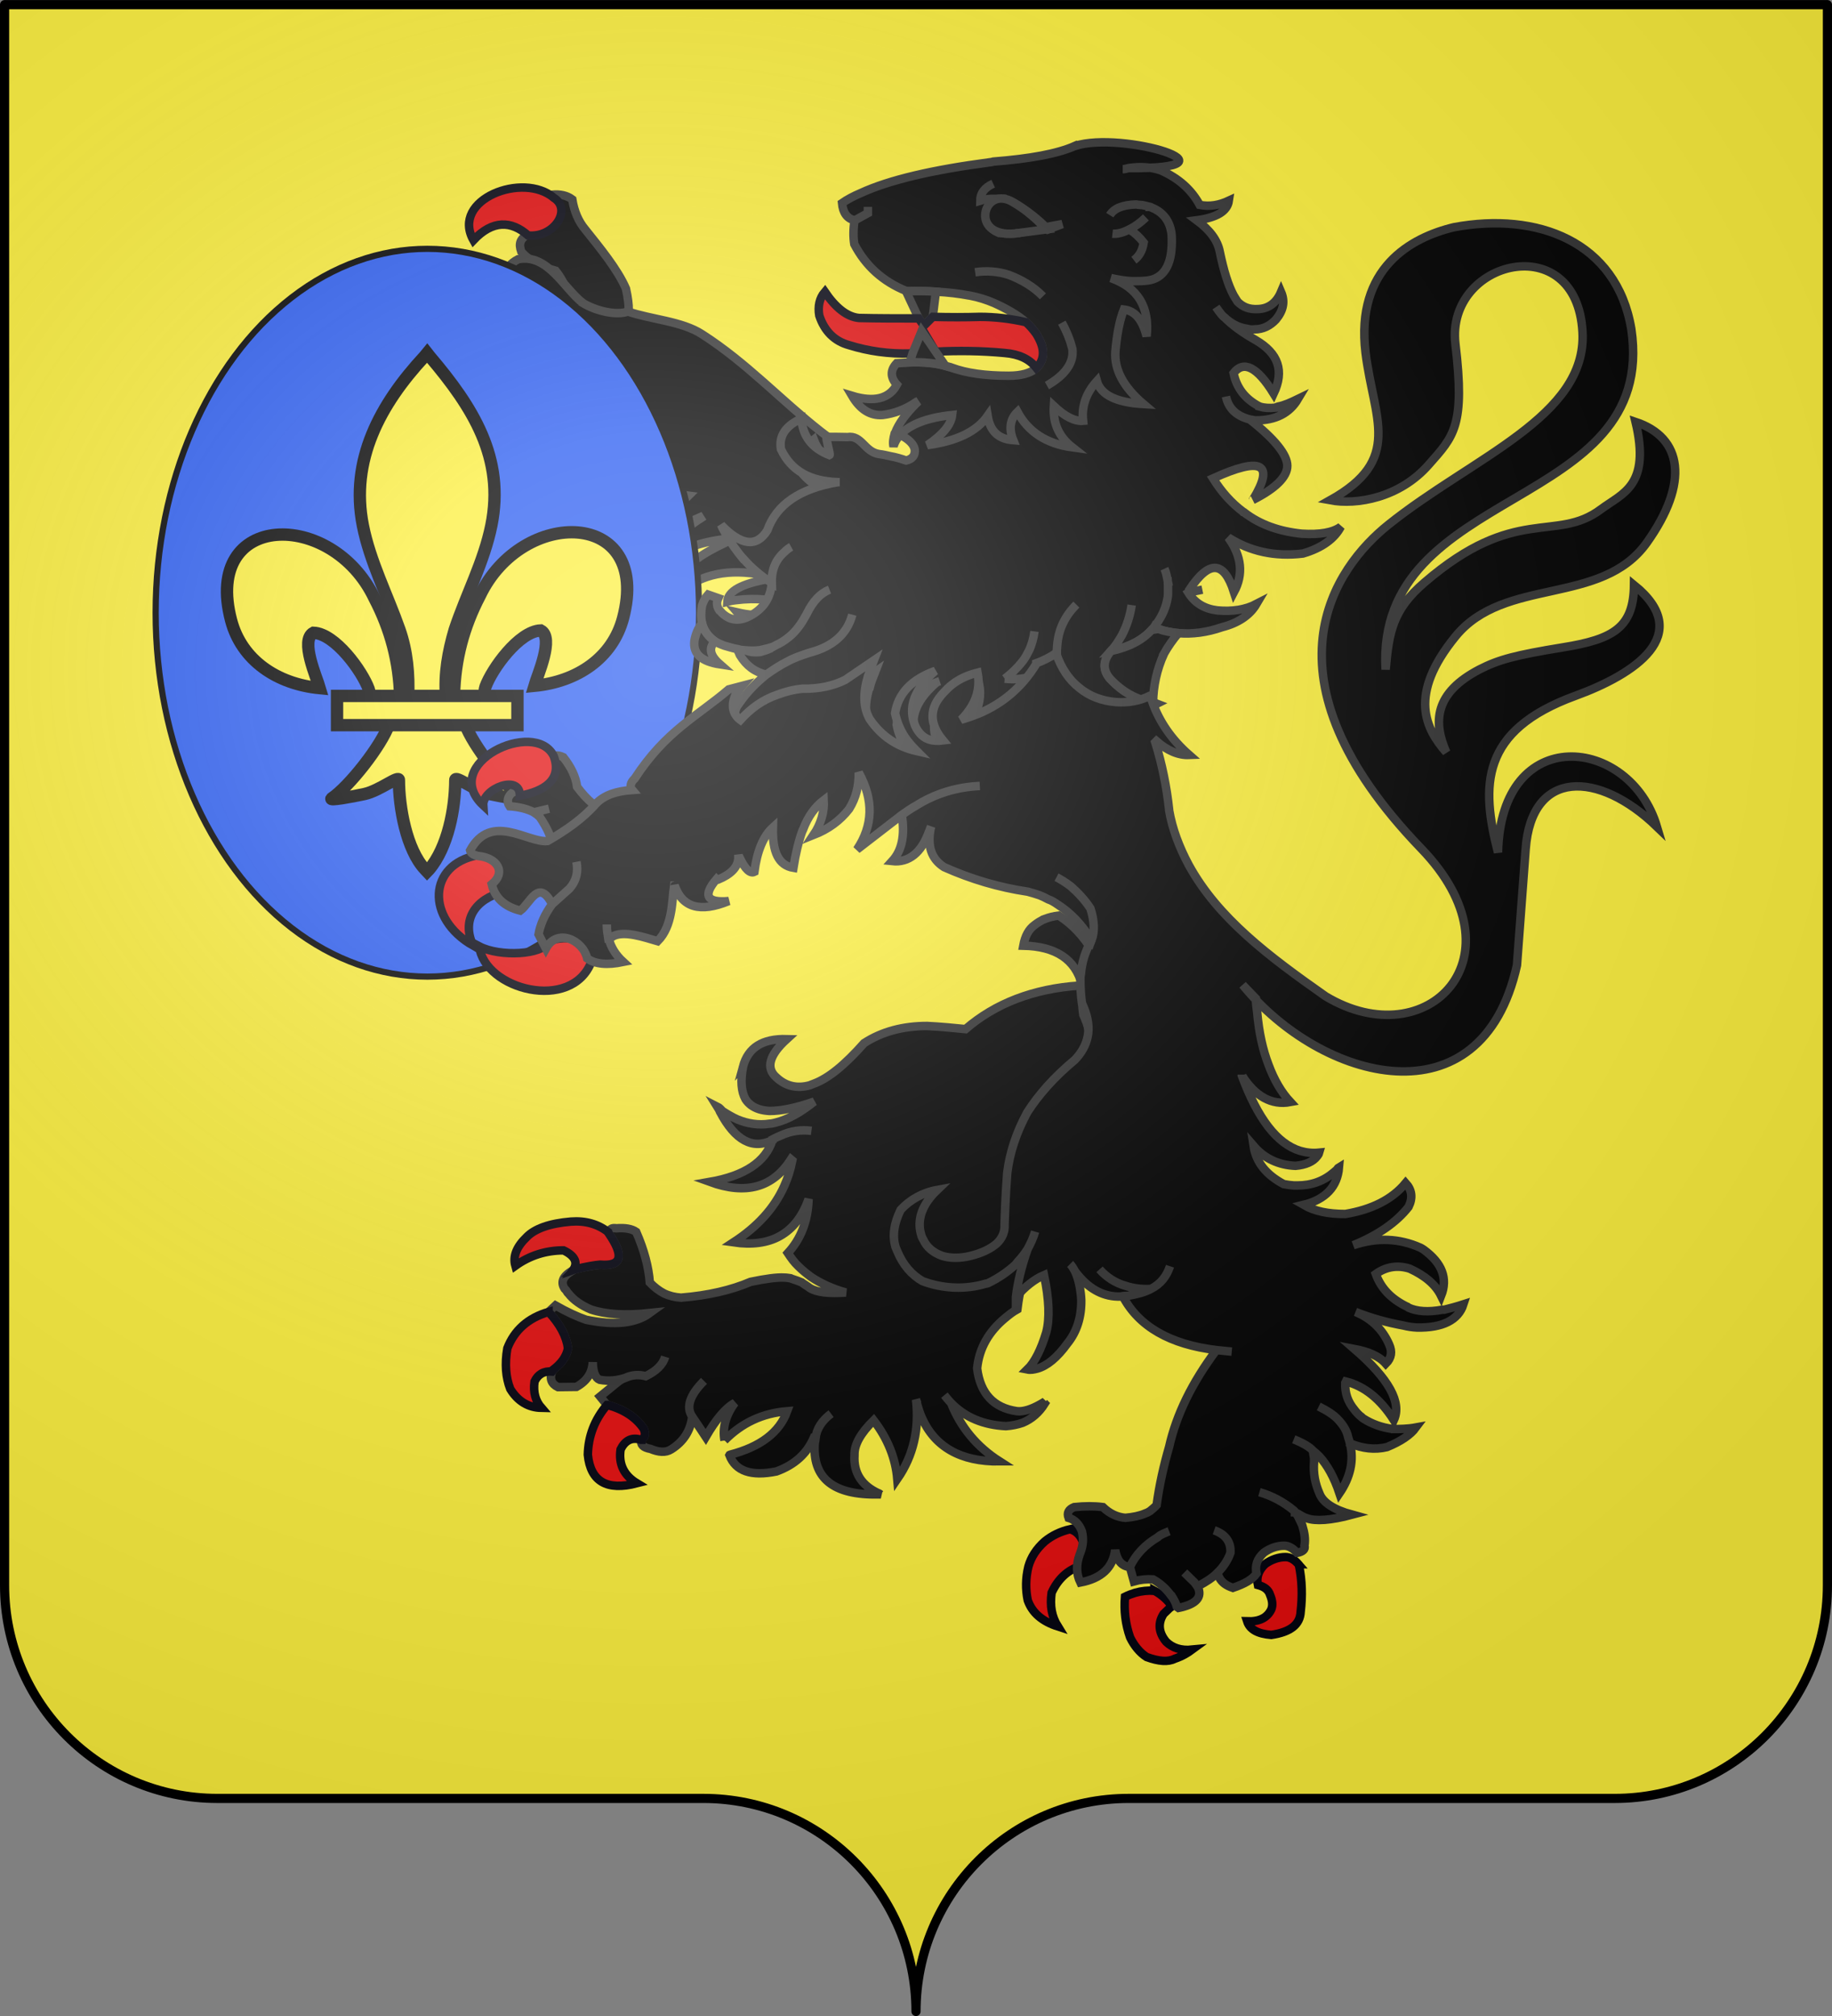 <?xml version="1.0" encoding="UTF-8" standalone="no"?>
<svg
   xmlns:dc="http://purl.org/dc/elements/1.1/"
   xmlns:cc="http://creativecommons.org/ns#"
   xmlns:rdf="http://www.w3.org/1999/02/22-rdf-syntax-ns#"
   xmlns:svg="http://www.w3.org/2000/svg"
   xmlns="http://www.w3.org/2000/svg"
   xmlns:xlink="http://www.w3.org/1999/xlink"
   xmlns:sodipodi="http://sodipodi.sourceforge.net/DTD/sodipodi-0.dtd"
   xmlns:inkscape="http://www.inkscape.org/namespaces/inkscape"
   height="660"
   width="600"
   version="1.0"
   id="svg2"
   sodipodi:version="0.32"
   inkscape:version="0.92.3 (2405546, 2018-03-11)"
   sodipodi:docname="Salon-de-Provence (13).svg"
   inkscape:export-filename="/Users/olivier/Desktop/Blason Rouge/Blason_Vide_3D.png"
   inkscape:export-xdpi="144"
   inkscape:export-ydpi="144">
  <rect width="100%" height="100%" fill="#808080" stroke="none"/>
  <sodipodi:namedview
     inkscape:window-height="1001"
     inkscape:window-width="1920"
     inkscape:pageshadow="2"
     inkscape:pageopacity="0.0"
     guidetolerance="10.0"
     gridtolerance="10.0"
     objecttolerance="10.0"
     borderopacity="1.0"
     bordercolor="#666666"
     pagecolor="#ffffff"
     id="base"
     showgrid="false"
     height="660px"
     inkscape:zoom="0.49788636"
     inkscape:cx="822.91611"
     inkscape:cy="368.72743"
     inkscape:window-x="-9"
     inkscape:window-y="-9"
     inkscape:current-layer="layer4"
     showguides="true"
     inkscape:guide-bbox="true"
     inkscape:window-maximized="1" />
  <desc
     id="desc4">Flag of Canton of Valais (Wallis)</desc>
  <defs
     id="defs6">
    <linearGradient
       id="linearGradient2893">
      <stop
         style="stop-color:white;stop-opacity:0.314;"
         offset="0"
         id="stop2895" />
      <stop
         id="stop2897"
         offset="0.19"
         style="stop-color:white;stop-opacity:0.251;" />
      <stop
         style="stop-color:#6b6b6b;stop-opacity:0.125;"
         offset="0.6"
         id="stop2901" />
      <stop
         style="stop-color:black;stop-opacity:0.125;"
         offset="1"
         id="stop2899" />
    </linearGradient>
    <radialGradient
       r="300"
       fy="200.448"
       fx="285.186"
       cy="200.448"
       cx="285.186"
       gradientTransform="matrix(1.551,0,0,1.35,-152.894,151.099)"
       gradientUnits="userSpaceOnUse"
       id="radialGradient11919"
       xlink:href="#linearGradient2893"
       inkscape:collect="always" />
  </defs>
  <g
     inkscape:groupmode="layer"
     id="layer3"
     inkscape:label="Fond écu"
     style="opacity:1;display:inline">
    <g
       id="layer1-0"
       inkscape:label="Calque 1"
       transform="translate(-75,-202.362)">
      <g
         style="display:inline;fill:#fcef3c;stroke:none"
         id="g4195"
         inkscape:label="Calque 1"
         transform="translate(2.5e-6,2.6171874e-6)">
        <path
           sodipodi:nodetypes="cssccccssc"
           d="m 375,860.862 c 0,-38.504 31.203,-69.754 69.65,-69.754 38.447,0 120.753,0 159.2,0 38.447,0 69.65,-31.25 69.65,-69.754 V 203.862 l -597,2e-5 -1e-5,517.493 c 0,38.504 31.203,69.754 69.65,69.754 38.447,0 120.753,0 159.2,0 38.447,0 69.65,31.25 69.65,69.754 z"
           style="display:inline;fill:#fcef3c;fill-opacity:1;fill-rule:nonzero;stroke:none;stroke-width:3;stroke-linecap:round;stroke-linejoin:round;stroke-miterlimit:4;stroke-dasharray:none;stroke-dashoffset:0;stroke-opacity:1"
           id="path4197"
           inkscape:connector-curvature="0" />
      </g>
    </g>
  </g>
  <g
     inkscape:groupmode="layer"
     id="layer4"
     inkscape:label="Meubles">
    <g
       id="g2245"
       transform="translate(-25.096,-25.485)">
      <path
         inkscape:connector-curvature="0"
         style="fill:#000000;fill-opacity:1;fill-rule:nonzero;stroke:#313131;stroke-width:2.775px;stroke-linecap:butt;stroke-linejoin:miter;stroke-miterlimit:4;stroke-dasharray:none;stroke-opacity:1"
         d="m 198.286,101.842 c -2.911,1.942 -3.407,3.295 -2.451,6.09 2.432,2.748 6.15,4.815 11.227,6.189 3.465,4.341 4.448,8.095 2.59,11.33 l -0.059,0.085 c 7.774,1.92 25.632,17.588 20.518,-5.53 -2.716,-6.333 -8.627,-13.494 -13.439,-19.518 -2.092,-2.513 -3.499,-5.745 -4.149,-9.709 -1.725,-1.318 -4.038,-1.786 -6.52,-1.556 -2.581,6.188 2.927,9.116 -7.716,12.619 z"
         id="path1936" />
      <path
         inkscape:connector-curvature="0"
         style="fill:#e20909;fill-opacity:1;fill-rule:nonzero;stroke:#00000c;stroke-width:2.775px;stroke-linecap:butt;stroke-linejoin:miter;stroke-miterlimit:4;stroke-dasharray:none;stroke-opacity:1"
         d="m 191.712,143.872 c -13.375,2.369 -19.737,24.837 -4.249,26.313 -2.532,-5.328 0.691,-17.349 8.969,-13.887 7.239,-5.48 5.037,-14.282 -4.72,-12.426 z"
         id="path1954" />
      <path
         inkscape:connector-curvature="0"
         style="fill:#000000;fill-opacity:1;fill-rule:nonzero;stroke:#313131;stroke-width:2.775px;stroke-linecap:butt;stroke-linejoin:miter;stroke-miterlimit:4;stroke-dasharray:none;stroke-opacity:1"
         d="m 215.967,124.668 c -6.124,-4.671 -11.431,-16.248 -21.175,-14.319 -2.703,1.459 -3.642,2.818 -3.197,4.444 -0.059,0.085 -0.059,0.085 0.026,0.144 5.228,2.608 10.615,9.344 1.661,10.312 -2.11,0.237 -2.363,1.694 -2.335,3.47 1.234,6.753 7.07,10.66 13.297,6.553 -1.005,1 -1.696,2.092 -2.688,3.164 -0.072,0.013 -0.072,0.013 -0.045,0.157 5.194,2.02 10.511,1.866 16.237,-0.517 -5.726,2.382 -11.043,2.537 -16.237,0.517 -0.026,-0.144 -0.026,-0.144 0.045,-0.157 -1.692,-0.73 -4.051,-1.042 -6.878,-0.673 -3.115,1.237 -5.589,2.728 -7.207,4.435 -0.763,1.105 -1.102,1.686 -0.952,2.104 -0.006,0.372 0.392,0.522 1.065,0.548 3.271,-1.192 5.962,-1.089 8.015,0.392 2.877,3.557 2.338,7.516 -1.839,11.471 -0.559,2.626 0.167,4.572 1.951,5.805 2.581,0.716 4.886,0.74 6.832,0.014 1.63,-3.267 2.34,-6.292 2.344,-9.114 2.034,2.598 2.878,5.19 2.404,7.875 4.318,0.473 7.504,-0.777 9.507,-4.038 0.352,-0.51 0.606,-1.15 0.919,-1.875 -0.313,0.725 -0.567,1.366 -0.919,1.875 -1.441,3.084 -1.993,6.155 -1.612,9.054 0.405,-0.222 0.895,-0.386 1.397,-0.478 4.688,-1.97 8.712,-1.889 11.62,-0.193 l 0.118,0.647 -10.618,2.831 c 1.244,3.559 3.917,5.594 7.902,6.277 3.972,0.611 9.268,-0.06 15.877,-2.084 -6.608,2.024 -11.905,2.695 -15.877,2.084 -4.305,6.503 -4.881,12.695 -1.931,18.689 0.697,-2.28 2.302,-4.058 4.64,-5.079 0.189,-0.183 0.405,-0.222 0.607,-0.334 0.131,-0.098 0.333,-0.209 0.477,-0.236 l 0.216,-0.039 c 4.499,-1.787 11.52,-1.956 21.038,-0.651 -4.633,4.707 -11.164,6.345 -19.623,5.144 5.962,5.815 13.715,6.402 23.3,1.979 l 0.209,0.333 c -5.458,3.447 -9.399,7.879 -12.098,13.42 l 0.085,0.059 c -0.117,0.17 -0.163,0.327 -0.163,0.327 l 0.013,0.072 c 0.046,-0.157 0.333,-0.209 0.333,-0.209 l 0.072,-0.013 c 6.489,-4.303 14.162,-6.596 23.181,-7.204 -9.004,3.946 -14.533,7.406 -16.509,10.811 -1.135,1.915 -1.107,3.691 0.122,5.545 7.004,-5.14 16.121,-6.434 27.279,-3.87 l -0.033,0.229 -0.026,0.673 c -8.849,1.542 -13.302,3.989 -13.488,7.438 0.921,-0.242 1.783,-0.4 2.73,-0.499 6.818,-0.875 12.58,-0.22 17.631,1.827 -4.021,3.184 -9.762,3.862 -17.124,2.163 3.217,3.792 7.53,6.271 12.775,6.945 0.763,-1.921 2.362,-3.327 4.712,-4.276 -0.013,-0.072 -0.013,-0.072 0.144,-0.026 0.189,-0.183 0.548,-0.249 0.751,-0.36 -0.307,0.353 -0.528,0.765 -0.678,1.163 -0.046,0.157 -0.235,0.34 -0.235,0.34 -0.678,1.163 -1.056,2.346 -1.101,3.319 0.385,0.078 0.758,0.084 1.274,0.064 0.157,0.045 0.229,0.033 0.372,0.006 2.926,-0.238 6.159,-0.828 9.698,-1.772 -4.153,1.649 -7.391,3.429 -9.845,5.436 0.47,0.137 0.738,0.385 1.235,0.665 3.424,1.676 6.644,1.013 9.58,-2.418 3.034,-3.301 3.985,-7.038 3.014,-11.537 -4.077,-1.185 -7.716,-2.822 -11.317,-5.059 l -0.144,0.026 c -2.706,-1.807 -5.307,-3.856 -7.83,-6.29 -0.706,-0.613 -1.608,-1.488 -2.268,-2.258 8.286,4.722 13.328,3.875 14.995,-2.442 0.365,-8.975 6.257,-16.138 17.617,-21.406 v 0 c -9.031,2.17 -16.009,0.549 -21.239,-5.325 -1.996,-4.015 -0.686,-7.818 3.57,-11.342 2.003,5.276 5.977,8.336 12.326,8.958 0.333,-0.209 0.823,-0.373 1.241,-0.524 l -1.747,-3.467 c -3.092,-2.701 -6.386,-5.292 -9.569,-7.68 -12.994,-10.172 -24.219,-22.448 -38.845,-31.802 -6.574,-4.292 -16.692,-4.819 -24.298,-7.439 -3.748,1.427 -10.581,-0.22 -14.764,-2.796 z"
         id="path1950"
         inkscape:transform-center-x="43.457874"
         inkscape:transform-center-y="-75.271349" />
      <path
         inkscape:connector-curvature="0"
         style="fill:#e20909;fill-opacity:1;fill-rule:nonzero;stroke:#00000c;stroke-width:2.775px;stroke-linecap:butt;stroke-linejoin:miter;stroke-miterlimit:4;stroke-dasharray:none;stroke-opacity:1"
         d="m 206.487,90.248 c -10.04,-8.633 -33.827,0.538 -26.343,13.869 6.284,-6.641 12.411,-6.425 17.902,-1.563 8.407,0.914 14.565,-8.451 8.442,-12.306 z"
         id="path1948" />
      <path
         inkscape:connector-curvature="0"
         style="fill:#e20909;fill-opacity:1;fill-rule:nonzero;stroke:#00000c;stroke-width:2.775px;stroke-linecap:butt;stroke-linejoin:miter;stroke-miterlimit:4;stroke-dasharray:none;stroke-opacity:1"
         d="m 191.119,114.212 c -14.296,1.795 -16.509,19.348 -7.17,25.362 -0.999,-7.093 2.288,-12.667 11.138,-13.393 6.197,-1.429 2.518,-11.001 -3.968,-11.969 z"
         id="path1952" />
      <g
         transform="translate(0,-5.3)"
         id="g2193">
        <ellipse
           ry="119.131"
           rx="88.989"
           cy="231.38"
           cx="165.057"
           style="opacity:1;fill:#2b5df2;fill-opacity:1;fill-rule:nonzero;stroke:#000000;stroke-width:2.021;stroke-miterlimit:4;stroke-dasharray:none;stroke-opacity:1"
           id="path1921" />
        <g
           id="g3726"
           transform="matrix(0.856,0,0,0.856,-90.824,-41.255)">
          <g
             style="display:inline"
             inkscape:label="Fond écu"
             id="g3728">
            <g
               style="fill:#ffffff;fill-opacity:1;stroke:#000000;stroke-width:1.818;stroke-miterlimit:4;stroke-dasharray:none;stroke-opacity:1"
               transform="matrix(0.385,0,0,0.385,266.651,-301.103)"
               id="g6345" />
          </g>
          <g
             inkscape:label="Meubles"
             id="g3731">
            <g
               transform="matrix(1.574,0,0,1.574,-173.369,-200.424)"
               id="g4135"
               style="display:inline">
              <path
                 inkscape:connector-curvature="0"
                 d="m 306.555,349.609 c 0.197,-8.547 2.311,-16.49 6.248,-24.018 10.307,-21.683 41.787,-21.166 34.848,5.354 -2.557,9.772 -11.244,15.516 -21.564,16.501 0.745,-2.575 4.842,-11.678 1.535,-13.458 -5.289,0.2 -11.856,9.34 -13.435,13.698 -0.228,0.626 -0.164,1.349 -0.419,1.964"
                 style="display:inline;fill:#fcef3c;fill-opacity:1;fill-rule:evenodd;stroke:#000000;stroke-width:3;stroke-linecap:butt;stroke-linejoin:miter;stroke-miterlimit:4;stroke-dasharray:none;stroke-opacity:1"
                 id="path1876"
                 sodipodi:nodetypes="ccscscc" />
              <path
                 inkscape:connector-curvature="0"
                 d="m 293.445,350.174 c -0.197,-8.547 -2.311,-16.49 -6.248,-24.018 -10.307,-21.683 -41.787,-21.166 -34.848,5.354 2.557,9.772 11.244,15.516 21.564,16.501 -0.745,-2.575 -4.842,-11.678 -1.535,-13.458 5.289,0.2 11.856,9.34 13.435,13.698 0.228,0.626 0.164,1.349 0.419,1.964"
                 style="fill:#fcef3c;fill-opacity:1;fill-rule:evenodd;stroke:#000000;stroke-width:3;stroke-linecap:butt;stroke-linejoin:miter;stroke-miterlimit:4;stroke-dasharray:none;stroke-opacity:1"
                 id="path1902"
                 sodipodi:nodetypes="ccscscc" />
              <path
                 inkscape:connector-curvature="0"
                 d="m 299.391,267.371 c -10.858,11.705 -18.149,25.239 -15.006,41.113 1.734,8.757 5.938,16.868 8.902,25.305 1.854,5.293 2.327,10.822 2.108,16.386 h 9.212 c -0.441,-5.604 0.525,-11.036 2.108,-16.386 2.824,-8.489 7.122,-16.541 8.902,-25.305 3.328,-16.385 -4.484,-28.743 -14.959,-41.061 l -0.64,-0.816 z"
                 style="fill:#fcef3c;fill-opacity:1;fill-rule:nonzero;stroke:#000000;stroke-width:3;stroke-linecap:butt;stroke-linejoin:miter;stroke-miterlimit:4;stroke-dasharray:none;stroke-opacity:1"
                 id="path3734"
                 sodipodi:nodetypes="csccccsccc" />
              <path
                 inkscape:connector-curvature="0"
                 d="m 290.799,356.662 c -1.926,5.398 -9.779,15.284 -13.95,18.101 -1.082,0.731 5.171,-0.421 7.971,-1.035 3.672,-0.805 8.445,-4.717 8.333,-3.337 -0.01,6.323 1.767,16.874 6.402,21.723 l 0.439,0.467 0.453,-0.467 c 4.632,-5.404 6.378,-14.904 6.402,-21.723 -0.112,-1.381 4.661,2.532 8.333,3.337 2.8,0.614 9.053,1.765 7.971,1.035 -4.171,-2.818 -12.02,-12.703 -13.946,-18.101 z"
                 style="fill:#fcef3c;fill-opacity:1;fill-rule:evenodd;stroke:#000000;stroke-width:3;stroke-linecap:butt;stroke-linejoin:miter;stroke-miterlimit:4;stroke-dasharray:none;stroke-opacity:1"
                 id="path6395"
                 sodipodi:nodetypes="cssscccssscc" />
              <rect
                 width="43.852"
                 height="7.105"
                 x="278.109"
                 y="349.899"
                 style="fill:#fcef3c;fill-opacity:1;stroke:#000000;stroke-width:3;stroke-miterlimit:4;stroke-dasharray:none;stroke-opacity:1"
                 id="rect4623" />
            </g>
          </g>
          <g
             inkscape:label="Reflet final"
             id="g3739" />
          <g
             inkscape:label="Contour final"
             id="g3741" />
        </g>
      </g>
      <path
         inkscape:connector-curvature="0"
         style="fill:#000000;fill-opacity:1;fill-rule:nonzero;stroke:#313131;stroke-width:2.775px;stroke-linecap:butt;stroke-linejoin:miter;stroke-miterlimit:4;stroke-dasharray:none;stroke-opacity:1"
         d="m 204.764,274.031 c 0.365,2.118 -0.073,4.089 -1.168,6.134 -2.848,2.264 -6.426,3.797 -10.662,4.747 -1.68,1.387 -1.972,3.067 -0.949,4.528 3.213,0.219 5.769,0.876 7.96,1.972 l 4.966,-1.168 -4.966,1.168 c 0.657,0.438 1.387,1.022 1.972,1.607 2.556,3.797 3.943,6.937 4.089,9.639 2.41,-0.073 4.82,-0.584 7.084,-1.68 4.674,-2.775 8.836,-5.55 11.976,-8.763 -4.236,-1.753 -7.814,-4.893 -10.954,-9.128 -0.438,-3.286 -1.972,-6.499 -4.528,-9.712 -1.972,-0.949 -3.578,-0.657 -4.82,0.657 z"
         id="path1932" />
      <path
         inkscape:connector-curvature="0"
         style="fill:#000000;fill-opacity:1;fill-rule:nonzero;stroke:#313131;stroke-width:2.775px;stroke-linecap:butt;stroke-linejoin:miter;stroke-miterlimit:4;stroke-dasharray:none;stroke-opacity:1"
         d="m 268.443,374.661 c -0.876,4.601 -0.584,8.179 0.803,10.662 0.511,0.803 1.095,1.387 1.826,1.972 1.607,1.168 3.505,1.753 6.061,1.899 3.724,0 8.544,-0.949 14.605,-3.067 -4.382,3.505 -8.471,5.842 -12.56,6.864 -0.73,0.146 -1.314,0.365 -1.972,0.365 -3.724,0.584 -7.23,0 -10.589,-1.387 -1.68,-0.73 -3.359,-1.753 -4.966,-2.775 -0.438,-0.511 -0.949,-1.095 -1.68,-1.461 0.365,0.584 0.73,1.168 0.949,1.753 4.966,9.42 10.662,12.414 17.161,9.274 v -0.219 c 0.73,-0.365 1.314,-0.73 1.899,-0.949 0.292,-0.146 0.511,-0.219 0.876,-0.365 3.286,-1.534 6.718,-1.972 10.005,-1.534 -3.286,-0.438 -6.718,0 -10.005,1.534 -0.365,0.146 -0.584,0.219 -0.876,0.365 -0.584,0.219 -1.168,0.584 -1.899,0.949 v 0.219 c -2.264,7.157 -9.201,11.684 -20.52,13.656 11.83,4.309 20.666,1.899 26.582,-7.376 l 0.438,0.365 c -0.584,2.921 -1.461,5.769 -2.629,8.325 -3.286,7.376 -8.909,13.437 -16.65,18.476 5.988,0.876 11.173,0.219 15.189,-2.045 4.236,-2.337 7.449,-6.426 9.42,-12.122 -0.219,7.23 -2.556,13.072 -6.791,17.672 1.022,1.534 2.045,2.994 3.432,4.309 1.314,1.314 2.775,2.483 4.162,3.505 3.286,2.191 7.011,3.87 11.392,5.112 -5.477,0.365 -9.42,0 -11.757,-1.461 -0.584,-0.365 -0.949,-0.73 -1.314,-0.949 h -0.073 c -0.73,-0.511 -1.241,-0.803 -1.387,-0.949 -1.753,-0.73 -2.994,-1.022 -3.578,-1.314 -0.584,-0.073 -1.241,-0.219 -2.045,-0.219 -2.41,-0.146 -6.061,0.365 -11.027,1.387 -6.353,2.702 -13.802,4.455 -22.784,5.185 -2.045,-0.146 -3.87,-0.584 -5.55,-1.387 -1.68,-0.876 -3.213,-2.045 -4.674,-3.578 -0.365,-4.966 -1.826,-10.589 -4.455,-16.577 -1.461,-1.022 -3.651,-1.387 -6.499,-1.168 -1.387,-0.219 -2.118,0.146 -2.483,1.314 v 0.219 0.146 c 5.112,7.449 4.236,10.808 -2.848,10.224 -1.68,0.146 -4.455,0.584 -8.252,1.534 -3.797,1.899 -4.893,4.016 -3.359,6.353 l 0.365,0.365 c 0.219,0.219 0.365,0.584 0.584,0.876 0.146,0.146 0.146,0.146 0.292,0.292 1.68,2.191 4.236,3.943 7.376,5.258 4.82,1.607 11.173,2.045 19.279,1.168 -4.601,3.359 -11.465,4.162 -20.885,2.191 -2.775,-0.949 -6.134,-2.483 -10.005,-4.674 l -2.264,2.118 c 3.797,4.089 5.842,8.033 6.353,11.903 -0.511,2.702 -2.191,5.039 -5.039,7.157 0,0.219 0,0.292 -0.146,0.438 -0.949,2.337 -0.219,4.089 1.899,5.112 l 6.061,-0.073 c 3.505,-1.972 5.185,-4.674 5.331,-8.106 0.073,3.432 0.949,5.258 2.264,5.769 2.994,0.584 5.769,0.219 8.325,-0.584 2.337,-1.095 4.601,-1.168 6.791,-0.584 3.505,-1.753 5.55,-3.724 6.353,-6.353 -0.803,2.629 -2.848,4.601 -6.353,6.353 -2.191,-0.584 -4.455,-0.511 -6.791,0.584 -0.73,0.219 -1.461,0.657 -2.191,1.168 l -5.988,4.893 2.264,2.775 h 0.146 c 5.331,1.461 9.274,4.016 11.83,7.741 0.73,1.607 0.584,2.775 -0.584,3.505 l -0.146,0.146 c -0.365,1.607 0.584,2.556 2.994,2.994 2.629,1.095 4.966,1.314 6.791,0.146 4.089,-2.556 6.353,-6.207 6.864,-10.735 -2.045,-3.067 -0.876,-6.937 3.87,-11.684 -4.747,4.747 -5.915,8.617 -3.87,11.684 0.803,1.241 2.41,3.505 4.455,6.645 3.359,-5.769 6.499,-9.493 9.493,-11.1 -2.994,4.089 -4.089,8.179 -3.359,12.268 v 0.073 -0.073 c 5.696,-5.769 12.414,-8.909 20.52,-9.566 -2.556,7.011 -8.836,11.684 -18.695,14.24 -0.146,0 -0.146,0 -0.219,0.146 2.045,5.258 7.084,7.011 15.409,5.331 6.061,-2.191 10.005,-5.915 12.195,-10.954 l 0.584,0.073 c 0.365,-3.14 2.191,-5.842 5.112,-8.033 -2.921,2.191 -4.747,4.893 -5.112,8.033 -0.073,0.511 -0.219,0.876 -0.219,1.314 -0.949,11.83 6.061,17.38 20.885,17.088 h 0.73 c -0.292,-0.146 -0.365,-0.146 -0.365,-0.146 -0.146,-0.219 -0.292,-0.219 -0.365,-0.219 -5.477,-2.483 -8.252,-6.645 -7.887,-12.414 v -0.219 c -0.073,-3.286 1.972,-7.011 6.28,-11.246 4.601,5.988 7.157,12.414 7.741,19.206 5.331,-7.741 7.23,-16.358 6.134,-25.997 0.146,0.365 0.146,0.584 0.292,0.876 0,0.219 0,0.292 0.073,0.584 0.365,1.387 0.876,2.921 1.461,4.309 4.236,9.712 12.78,14.605 25.559,14.459 -7.449,-4.747 -12.78,-11.173 -15.92,-19.133 -0.73,-0.73 -1.461,-1.68 -2.191,-2.556 0.73,0.876 1.461,1.826 2.191,2.556 4.601,4.747 10.662,7.23 17.964,7.595 1.972,-0.146 3.797,-0.511 5.477,-1.095 2.994,-1.241 5.404,-3.359 7.23,-6.28 l -0.219,-0.219 0.438,-0.584 c -0.438,0.365 -1.095,0.657 -1.534,0.949 -3.067,1.753 -5.696,2.556 -7.741,2.337 -7.741,-1.095 -12.049,-5.842 -13.072,-14.021 0.657,-6.572 3.797,-12.049 9.201,-16.504 1.241,-1.022 2.41,-1.972 3.87,-2.775 v -0.292 l 0.146,-0.073 c 0.584,-4.82 1.753,-10.078 3.797,-15.774 l -0.073,-44.692 c 3.578,-5.696 8.69,-11.392 15.555,-17.161 0.365,-0.365 0.438,-0.584 0.73,-0.803 2.045,-2.337 3.213,-5.039 3.578,-7.814 0.365,-3.067 -0.365,-6.353 -2.045,-9.932 -0.365,-2.629 -0.438,-5.185 -0.438,-7.595 l -0.876,-1.899 c -15.043,1.022 -27.531,5.842 -37.243,14.24 -4.236,-0.438 -8.325,-0.803 -12.56,-1.022 -7.887,0 -14.824,1.826 -20.666,5.623 -6.28,7.084 -11.684,11.538 -16.504,13.291 -0.511,0.146 -0.876,0.365 -1.314,0.511 -4.236,1.168 -7.96,0.219 -10.954,-2.629 -3.432,-2.994 -2.337,-7.23 3.432,-12.487 -7.96,-0.219 -12.634,2.775 -14.313,8.982 z"
         id="path1934" />
      <path
         inkscape:connector-curvature="0"
         style="fill:#000000;fill-opacity:1;fill-rule:nonzero;stroke:#313131;stroke-width:2.775;stroke-linecap:butt;stroke-linejoin:miter;stroke-miterlimit:4;stroke-dasharray:none;stroke-opacity:1"
         d="m 377.106,73.282 c -5.769,2.556 -14.678,4.162 -26.728,5.112 -0.365,0.146 -0.73,0.146 -1.022,0.219 h -0.073 c -18.841,2.483 -32.935,5.769 -42.282,10.078 -2.41,1.022 -4.455,2.118 -6.134,3.286 0.292,3.14 1.607,5.039 4.089,5.623 v 0.073 0 l 4.382,-2.41 v -2.045 2.045 l -4.382,2.41 v 0 c -0.438,2.921 -0.438,5.477 -0.073,7.741 3.724,7.157 9.42,12.268 17.015,15.335 h 0.073 l 0.146,0.073 c 3.359,-0.073 6.645,-0.073 9.493,0.146 4.016,0.219 7.668,0.657 10.735,1.241 h 0.146 c 3.14,0.584 5.769,1.461 8.179,2.483 4.236,1.899 7.741,3.943 10.443,6.28 1.314,1.168 2.41,2.483 3.359,3.797 2.848,4.528 2.994,8.252 0.073,11.173 -0.219,0.146 -0.292,0.219 -0.438,0.365 -1.68,1.314 -4.455,2.191 -8.69,2.191 -7.595,0 -13.875,-0.876 -18.549,-2.629 -0.657,-0.292 -1.387,-0.365 -2.118,-0.584 -3.213,-0.949 -7.23,-1.314 -11.684,-1.168 -1.314,0.073 -2.848,0.219 -4.309,0.292 -2.191,2.337 -2.045,4.674 0.073,7.011 -2.483,4.601 -7.449,5.842 -14.678,3.651 2.629,4.455 5.915,6.572 10.005,6.28 3.578,-0.438 7.449,-1.753 11.1,-4.309 0.219,-0.073 0.511,-0.219 0.73,-0.365 -0.219,0.146 -0.511,0.292 -0.511,0.584 -3.724,3.651 -6.134,7.011 -7.23,10.005 v 0.073 c -0.146,0 -0.146,0 -0.146,0.146 -0.438,1.534 -0.657,2.921 -0.365,4.162 0.365,-1.387 1.095,-2.629 2.191,-3.797 3.14,-3.432 8.836,-5.623 17.015,-6.499 -0.365,3.213 -3.14,6.499 -8.106,9.859 9.712,-1.314 16.212,-4.528 19.717,-9.566 0.803,5.039 3.578,7.595 8.398,7.96 -1.534,-3.797 -1.022,-6.937 1.387,-9.274 3.432,6.426 9.347,10.443 17.964,11.611 -4.382,-3.432 -6.426,-7.887 -6.061,-13.51 3.724,3.505 6.864,5.039 9.566,4.82 -0.511,-4.82 1.022,-9.128 4.528,-12.999 1.241,4.455 6.28,7.011 15.262,7.522 -6.645,-5.623 -9.566,-11.319 -9.201,-17.161 0.511,-5.988 1.461,-10.516 2.775,-13.802 3.651,0.438 6.061,3.286 7.449,8.763 1.022,-9.566 -2.848,-15.92 -11.684,-19.06 2.556,0.584 5.112,1.022 7.522,1.022 1.534,0 2.994,0 4.528,-0.219 5.112,-0.657 7.887,-4.893 7.887,-12.634 0,-1.534 0,-2.921 -0.365,-4.089 v -0.073 c -0.876,-3.505 -3.067,-5.842 -6.426,-7.157 -0.073,-0.146 -0.365,-0.146 -0.438,-0.146 0,-0.073 -0.292,-0.073 -0.292,-0.073 -0.73,-0.219 -1.314,-0.365 -2.118,-0.511 -0.657,-0.073 -1.387,-0.073 -2.045,-0.219 -4.236,0.146 -7.157,1.168 -8.617,3.505 1.461,-2.337 4.382,-3.359 8.617,-3.505 0.657,0.146 1.387,0.146 2.045,0.219 0.803,0.146 1.387,0.292 2.118,0.511 0,0 0.292,0 0.292,0.073 0.073,0 0.365,0 0.438,0.146 3.359,1.314 5.55,3.651 6.426,7.157 v 0.073 c 0.365,1.168 0.365,2.556 0.365,4.089 0,7.741 -2.775,11.976 -7.887,12.634 -1.534,0.219 -2.994,0.219 -4.528,0.219 -2.41,0 -4.966,-0.438 -7.522,-1.022 8.836,3.14 12.707,9.493 11.684,19.06 -1.387,-5.477 -3.797,-8.325 -7.449,-8.763 -1.314,3.286 -2.264,7.814 -2.775,13.802 -0.365,5.842 2.556,11.538 9.201,17.161 -8.982,-0.511 -14.021,-3.067 -15.262,-7.522 -3.505,3.87 -5.039,8.179 -4.528,12.999 -2.702,0.219 -5.842,-1.314 -9.566,-4.82 -0.365,5.623 1.68,10.078 6.061,13.51 -8.617,-1.168 -14.532,-5.185 -17.964,-11.611 -2.41,2.337 -2.921,5.477 -1.387,9.274 -4.82,-0.365 -7.595,-2.921 -8.398,-7.96 -3.505,5.039 -10.005,8.252 -19.717,9.566 4.966,-3.359 7.741,-6.645 8.106,-9.859 -8.179,0.876 -13.875,3.067 -17.015,6.499 2.921,1.461 4.455,3.14 4.747,4.747 0.219,1.972 -0.73,3.14 -2.775,3.651 -1.68,-0.584 -3.432,-1.095 -5.112,-1.387 -1.241,-0.292 -2.556,-0.584 -3.797,-0.73 -4.82,-0.73 -5.623,-6.28 -10.37,-5.55 -0.292,0 -6.645,-0.146 -6.791,0 -0.438,0 1.314,5.769 0.949,5.915 -5.915,-2.337 -8.836,-6.353 -9.201,-11.976 -5.039,2.264 -7.449,5.55 -6.718,10.005 3.286,7.011 9.42,10.516 18.695,10.808 h 0.584 -0.584 c -12.414,2.045 -20.155,7.303 -23.149,15.774 -3.505,5.623 -8.544,5.039 -15.116,-1.753 0.365,0.949 1.022,2.045 1.461,2.848 1.68,2.994 3.651,5.696 5.696,8.179 h 0.073 c 2.775,3.14 5.842,5.696 9.347,7.96 -0.146,-4.382 1.314,-7.741 4.309,-10.297 0.584,-0.584 1.241,-1.095 2.045,-1.534 -0.803,0.438 -1.461,0.949 -2.045,1.534 -2.994,2.556 -4.455,5.915 -4.309,10.297 -0.365,4.528 -2.41,7.96 -6.28,10.297 -3.87,2.41 -7.157,2.191 -9.932,-0.365 -0.365,-0.365 -0.584,-0.73 -0.949,-0.949 -0.803,-1.168 -1.095,-2.483 -0.365,-4.016 l -3.359,-1.168 c -0.876,0.949 -1.461,2.118 -1.972,3.578 -0.365,2.191 -0.365,4.162 0,5.842 0.657,2.556 2.118,4.382 4.236,5.915 0.876,0.511 1.826,0.949 3.067,1.387 1.387,0.365 2.848,0.876 4.162,1.095 0.292,0.073 0.657,0.073 0.876,0.219 0.584,0.146 1.314,0.146 2.045,0.219 1.534,0.146 3.14,0.146 4.674,-0.073 1.095,-0.292 2.337,-0.511 3.505,-0.876 0.292,-0.073 0.511,-0.219 0.73,-0.219 0.657,-0.365 1.095,-0.657 1.826,-0.949 1.461,-0.803 2.994,-1.826 4.382,-3.14 1.899,-1.826 3.432,-4.089 4.893,-6.864 1.972,-4.016 4.382,-6.572 7.376,-7.741 -2.994,1.168 -5.404,3.724 -7.376,7.741 -1.461,2.775 -2.994,5.039 -4.893,6.864 -1.387,1.314 -2.921,2.337 -4.382,3.14 -0.73,0.292 -1.168,0.584 -1.826,0.949 -0.219,0 -0.438,0.146 -0.73,0.219 l -0.219,0.365 c -1.095,0.511 -2.191,0.803 -3.14,1.095 -0.219,0.073 -0.511,0.073 -0.511,0.073 -1.534,0.146 -2.994,0 -4.309,-0.584 -0.73,-0.073 -1.461,-0.073 -2.045,-0.219 -0.219,-0.146 -0.584,-0.146 -0.876,-0.219 0.146,0.073 0.146,0.365 0.292,0.438 0,0.219 0.219,0.584 0.365,0.803 0,0.146 0.073,0.365 0.219,0.511 0,0.073 0,0.219 0.146,0.365 2.045,3.359 4.893,5.477 8.544,6.28 2.264,-1.607 4.601,-3.14 7.23,-4.455 2.191,-1.168 4.601,-1.972 7.084,-2.775 7.522,-1.972 12.195,-6.061 13.875,-12.414 -1.68,6.353 -6.353,10.443 -13.875,12.414 -2.483,0.803 -4.893,1.607 -7.084,2.775 -2.629,1.314 -4.966,2.848 -7.23,4.455 -2.629,2.118 -5.112,4.528 -7.376,7.376 -0.803,1.022 -1.534,2.118 -2.264,3.14 -1.461,3.359 -0.876,6.207 1.68,8.033 3.359,-3.797 7.376,-6.645 12.049,-8.252 2.556,-0.949 5.331,-1.68 8.179,-1.972 h 0.146 c 5.404,0.073 10.151,-0.949 14.021,-2.921 l 9.274,-6.353 c -0.73,1.899 -1.461,3.505 -1.826,5.185 l -0.146,0.073 c -1.68,5.769 -1.387,10.297 0.657,13.948 3.87,5.696 9.055,9.055 15.409,10.516 l -0.073,-0.146 c -1.022,-0.949 -1.972,-1.972 -2.702,-2.921 -0.073,-0.146 -0.365,-0.365 -0.365,-0.438 -2.045,-2.702 -3.359,-5.769 -3.943,-8.909 0.949,-6.572 5.404,-11.1 13.145,-13.875 0.365,-0.146 0.73,-0.292 0.949,-0.365 -0.219,0.073 -0.584,0.219 -0.949,0.365 -0.949,0.803 -1.826,1.607 -2.702,2.556 -4.455,4.747 -5.915,9.566 -4.309,14.386 0.146,0.219 0.146,0.292 0.219,0.657 0.365,0.949 0.876,1.753 1.461,2.556 1.826,2.264 4.382,3.067 7.814,2.629 -4.528,-5.55 -4.528,-10.662 0.292,-15.701 0.803,-0.949 1.68,-1.826 2.629,-2.556 2.41,-1.899 5.185,-3.14 8.471,-3.943 0.73,3.724 0.073,7.449 -1.972,10.954 -0.949,1.534 -2.045,3.067 -3.505,4.455 2.045,-0.584 4.162,-1.314 6.061,-2.118 7.814,-3.359 13.875,-8.617 18.33,-15.774 0.146,-0.219 0.219,-0.365 0.219,-0.584 -0.073,0.146 -0.365,0.146 -0.365,0.219 h -0.073 c -3.505,1.095 -6.864,1.534 -10.297,1.095 h -0.073 0.073 v 0 c 2.191,-1.68 4.016,-3.432 5.477,-5.258 0.219,-0.292 0.365,-0.511 0.584,-0.73 0.73,-1.022 1.314,-2.118 1.826,-3.14 0.949,-1.972 1.534,-4.089 1.826,-6.353 -0.292,2.264 -0.876,4.382 -1.826,6.353 -0.511,1.022 -1.095,2.118 -1.826,3.14 -0.219,0.219 -0.365,0.438 -0.584,0.73 -1.461,1.826 -3.286,3.578 -5.477,5.258 v 0 h -0.073 0.073 c 3.432,0.438 6.791,0 10.297,-1.095 h 0.073 c 0,-0.073 0.292,-0.073 0.365,-0.219 2.191,-0.803 4.382,-1.899 6.572,-3.286 -0.292,-2.118 -0.365,-4.089 -0.146,-6.207 0.365,-5.112 2.41,-9.566 6.28,-13.437 -3.87,3.87 -5.915,8.325 -6.28,13.437 -0.219,2.118 -0.146,4.089 0.146,6.207 1.68,4.893 4.162,8.69 7.595,11.319 3.213,2.702 7.084,4.236 11.903,4.674 4.236,0.292 7.96,-0.438 11.1,-2.045 0.146,-0.146 0.365,-0.292 0.584,-0.365 h 0.146 c 0,-0.146 0.219,-0.219 0.365,-0.365 0.219,-0.146 0.73,-0.365 0.876,-0.438 -0.365,-0.146 -0.876,-0.292 -1.387,-0.365 -5.55,-0.949 -10.078,-3.505 -14.167,-7.96 -2.337,-2.921 -2.118,-5.842 0.438,-8.909 v 0 0 c 1.461,-1.607 2.556,-3.359 3.651,-5.258 1.534,-2.994 2.629,-6.28 3.14,-9.786 -0.511,3.505 -1.607,6.791 -3.14,9.786 -1.095,1.899 -2.191,3.651 -3.651,5.258 5.915,-1.241 10.297,-3.578 13.291,-6.864 0.219,-0.219 0.438,-0.584 0.73,-0.803 l 0.073,-0.146 c 0.146,-0.219 0.365,-0.438 0.511,-0.73 h 0.146 -0.146 c 0.146,-0.073 0.146,-0.073 0.219,-0.219 2.045,-2.775 3.286,-5.696 3.797,-8.982 0.073,-0.438 0.073,-0.803 0.073,-1.314 v -0.584 0 -0.438 c 0,-0.949 0,-1.899 -0.073,-2.775 -0.146,0 -0.146,0 0,0 -0.292,-1.461 -0.511,-2.848 -1.095,-4.089 0.584,1.241 0.803,2.629 1.095,4.089 -0.146,0 -0.146,0 0,0 0.073,0.876 0.073,1.826 0.073,2.775 v 0.438 0 0.584 c 0,0.511 0,0.876 -0.073,1.314 -0.511,3.286 -1.753,6.207 -3.797,8.982 -0.073,0.146 -0.073,0.146 -0.073,0.219 h -0.146 c -0.146,0.292 -0.365,0.511 -0.511,0.73 l -0.073,0.146 c 0.073,0.073 0.219,0.073 0.365,0.073 0.365,0.146 0.73,0.365 1.095,0.365 2.045,0.73 4.309,1.168 6.572,1.387 4.601,0.365 9.347,-0.219 14.386,-1.972 5.185,-1.314 9.055,-3.87 11.246,-7.595 -3.651,1.899 -7.96,2.556 -12.78,2.118 -4.236,-0.511 -7.376,-2.337 -9.566,-5.842 l 0.219,-0.146 h 0.146 -0.146 l -0.219,0.146 4.601,-0.949 -4.016,0.803 -0.219,-0.803 c 6.499,-9.786 11.319,-9.493 14.605,0.803 3.14,-5.842 2.556,-11.757 -1.899,-17.891 7.23,4.601 15.262,6.353 24.464,5.258 6.28,-1.826 10.37,-4.893 12.414,-8.763 -2.629,1.899 -6.864,2.629 -12.78,2.264 -7.23,-0.73 -13.656,-2.921 -18.841,-6.937 -0.219,0 -0.365,-0.073 -0.365,-0.219 -3.87,-2.921 -7.084,-6.499 -9.859,-10.954 15.92,-7.23 20.228,-4.893 13.145,6.864 0,0.146 0,0.146 -0.146,0.219 7.522,-3.797 11.319,-7.595 11.319,-11.173 0,-3.651 -4.089,-8.763 -12.268,-15.189 -4.455,-1.168 -7.011,-3.651 -7.814,-7.522 0.803,3.87 3.359,6.353 7.814,7.522 0.73,0.073 1.314,0.292 2.045,0.292 6.426,0 10.954,-2.337 13.729,-7.011 -2.41,1.168 -4.528,2.118 -6.499,2.483 -0.073,0 -0.073,0 -0.073,0.146 h -0.292 c -0.219,0.073 -0.438,0.073 -0.438,0.219 -2.045,0.219 -3.87,0.073 -5.331,-0.365 0,-0.146 -0.146,-0.146 -0.219,-0.146 -4.382,-2.337 -7.23,-5.842 -8.252,-10.808 3.286,-4.236 7.741,-2.045 13.145,6.718 3.505,-7.449 1.607,-13.145 -5.915,-17.526 -4.309,-2.41 -7.668,-4.893 -10.224,-7.449 l -0.219,-0.146 c -0.292,-0.219 -0.365,-0.438 -0.657,-0.657 -0.657,-0.803 -1.314,-1.68 -1.899,-2.556 0.584,0.876 1.241,1.753 1.899,2.556 0.292,0.219 0.365,0.438 0.657,0.657 l 0.219,0.146 c 2.045,1.972 4.455,3.286 7.23,3.724 0.876,0.219 1.826,0.365 2.629,0.219 2.775,0 5.112,-1.168 7.011,-3.213 2.41,-2.921 3.067,-5.842 1.68,-9.055 -1.534,3.651 -4.162,5.55 -7.668,5.623 -2.775,0.146 -4.82,-0.657 -6.572,-2.41 -0.438,-0.73 -0.949,-1.461 -1.314,-2.118 -1.753,-3.286 -3.213,-7.96 -4.528,-14.313 -0.73,-3.724 -3.286,-7.084 -7.522,-10.224 6.499,-0.876 10.005,-2.921 10.516,-6.426 -3.14,1.461 -6.28,2.045 -9.566,1.387 -2.629,-4.893 -6.864,-8.763 -12.78,-11.319 -3.213,-1.095 -6.718,-1.314 -10.516,-0.73 -0.584,0.146 -1.314,0.365 -1.899,0.365 0.584,0 1.314,-0.219 1.899,-0.365 39.507,0.365 -2.045,-12.341 -17.599,-7.23 z m 17.38,27.531 c -1.899,0.949 -3.724,1.314 -5.039,1.168 1.314,0.146 3.14,-0.219 5.039,-1.168 0.219,-0.073 0.365,-0.219 0.511,-0.219 1.826,-0.949 3.578,-2.191 5.404,-3.943 -1.826,1.753 -3.578,2.994 -5.404,3.943 1.826,1.168 3.213,2.483 4.674,4.309 -0.438,2.702 -1.461,4.455 -3.213,5.769 1.753,-1.314 2.775,-3.067 3.213,-5.769 -1.461,-1.826 -2.848,-3.14 -4.674,-4.309 -0.146,0 -0.292,0.146 -0.511,0.219 z M 351.035,90.589 c 1.826,0 3.432,0.219 5.112,0.803 0.219,0.073 0.584,0.365 0.949,0.438 4.382,2.556 8.106,5.477 11.246,8.763 l 4.674,-1.753 -3.578,0.657 -10.662,2.264 c -0.438,0 -0.803,0 -1.168,0.146 -1.241,0.073 -2.337,0.073 -3.432,0 -0.584,-0.146 -1.314,-0.146 -1.899,-0.146 -2.41,-1.022 -3.724,-2.702 -4.016,-5.039 -0.365,-2.191 0.657,-4.309 2.775,-6.134 h -1.387 c -1.095,0.073 -2.337,0.219 -3.505,0.584 0,-2.337 1.314,-4.236 4.236,-5.55 -2.921,1.314 -4.236,3.213 -4.236,5.55 1.168,-0.365 2.41,-0.511 3.505,-0.584 z m 25.267,49.074 c -0.73,-2.848 -1.826,-5.623 -3.432,-8.544 1.607,2.921 2.702,5.696 3.432,8.544 0.584,4.455 -2.191,8.544 -8.325,12.049 6.134,-3.505 8.909,-7.595 8.325,-12.049 z M 366.663,122.502 c -3.14,-3.213 -6.937,-5.404 -11.1,-7.011 -3.651,-1.168 -7.303,-1.461 -11.1,-0.876 3.797,-0.584 7.449,-0.292 11.1,0.876 4.162,1.607 7.96,3.797 11.1,7.011 z"
         id="path1938" />
      <path
         inkscape:connector-curvature="0"
         style="fill:#000000;fill-opacity:1;fill-rule:nonzero;stroke:#313131;stroke-width:2.775px;stroke-linecap:butt;stroke-linejoin:miter;stroke-miterlimit:4;stroke-dasharray:none;stroke-opacity:1"
         d="m 357.608,101.908 c 0.365,-0.146 0.73,-0.146 1.168,-0.146 l 8.982,-1.168 c -3.14,-3.286 -6.28,-6.207 -10.662,-8.763 -9.859,-6.353 -14.97,11.684 0.511,10.078 z"
         id="path1940" />
      <path
         inkscape:connector-curvature="0"
         style="fill:#000000;fill-opacity:1;fill-rule:nonzero;stroke:#313131;stroke-width:2.775px;stroke-linecap:butt;stroke-linejoin:miter;stroke-miterlimit:4;stroke-dasharray:none;stroke-opacity:1"
         d="m 330.588,129.22 1.022,-8.252 c -2.848,-0.219 -6.134,-0.219 -9.493,-0.146 l -0.146,-0.073 h -0.073 v 0.073 0.146 l 4.089,8.763 1.68,2.41 v 0 z"
         id="path1942" />
      <path
         inkscape:connector-curvature="0"
         style="fill:#e20909;fill-opacity:1;fill-rule:nonzero;stroke:#00000c;stroke-width:2.775px;stroke-linecap:butt;stroke-linejoin:miter;stroke-miterlimit:4;stroke-dasharray:none;stroke-opacity:1"
         d="m 327.521,133.894 4.016,6.718 c 7.449,-0.365 14.97,-0.292 22.638,0.438 4.601,0.365 8.106,1.972 10.37,4.893 2.921,-2.921 2.775,-6.645 -0.073,-11.173 -0.949,-1.314 -2.045,-2.629 -3.359,-3.797 -5.112,-1.168 -10.151,-1.753 -15.116,-1.753 -4.82,0.146 -9.859,0.146 -15.409,0 l -2.921,2.921 v 0 l -1.68,-2.41 c -6.864,0 -13.437,0 -19.571,-0.146 -3.87,-0.365 -7.595,-3.286 -11.173,-8.544 -1.753,2.045 -2.337,4.674 -1.826,7.741 1.68,5.112 4.966,8.398 9.786,9.712 6.353,1.972 12.999,2.921 20.082,2.702 0.292,-0.146 0.511,-0.146 0.73,-0.146 z"
         id="path1944" />
      <path
         inkscape:connector-curvature="0"
         style="fill:#000000;fill-opacity:1;fill-rule:nonzero;stroke:#313131;stroke-width:2.775px;stroke-linecap:butt;stroke-linejoin:miter;stroke-miterlimit:4;stroke-dasharray:none;stroke-opacity:1"
         d="m 331.537,140.612 -4.601,-6.718 -2.921,7.157 -0.949,3.067 c 4.455,-0.146 8.471,0.219 11.684,1.168 z"
         id="path1946" />
      <path
         inkscape:connector-curvature="0"
         style="fill:#000000;fill-opacity:1;fill-rule:nonzero;stroke:#313131;stroke-width:2.775px;stroke-linecap:butt;stroke-linejoin:miter;stroke-miterlimit:4;stroke-dasharray:none;stroke-opacity:1"
         d="m 259.241,235.473 c -2.118,-1.534 -3.578,-3.359 -4.236,-5.915 -1.314,1.607 -2.118,3.578 -2.483,5.696 -0.511,4.309 2.264,6.791 8.398,7.741 -3.359,-2.921 -3.797,-5.404 -1.68,-7.522 z"
         id="path1956" />
      <path
         inkscape:connector-curvature="0"
         style="fill:#e20909;fill-opacity:1;fill-rule:nonzero;stroke:#00000c;stroke-width:2.775px;stroke-linecap:butt;stroke-linejoin:miter;stroke-miterlimit:4;stroke-dasharray:none;stroke-opacity:1"
         d="m 206.444,273.009 c -6.134,-12.414 -37.681,2.483 -23.076,16.139 -0.365,-5.477 12.195,-10.37 11.976,-3.14 8.033,-1.461 13.948,-5.258 11.1,-12.999 z"
         id="path1958" />
      <path
         inkscape:connector-curvature="0"
         style="fill:#e20909;fill-opacity:1;fill-rule:nonzero;stroke:#00000c;stroke-width:2.775px;stroke-linecap:butt;stroke-linejoin:miter;stroke-miterlimit:4;stroke-dasharray:none;stroke-opacity:1"
         d="m 181.396,305.505 c -15.993,2.994 -17.015,20.593 -1.314,29.576 -3.943,-8.325 0.584,-15.262 9.786,-17.599 7.522,-6.937 -0.219,-10.881 -8.471,-11.976 z"
         id="path1960" />
      <path
         inkscape:connector-curvature="0"
         style="fill:#e20909;fill-opacity:1;fill-rule:nonzero;stroke:#00000c;stroke-width:2.775px;stroke-linecap:butt;stroke-linejoin:miter;stroke-miterlimit:4;stroke-dasharray:none;stroke-opacity:1"
         d="m 204.399,333.985 c 6.207,-3.432 17.964,0 14.386,6.353 -6.426,16.65 -35.053,9.128 -36.732,-5.039 6.864,3.578 20.812,2.702 22.346,-1.314 z"
         id="path1962" />
      <path
         inkscape:connector-curvature="0"
         style="fill:#000000;fill-opacity:1;fill-rule:nonzero;stroke:#313131;stroke-width:2.775px;stroke-linecap:butt;stroke-linejoin:miter;stroke-miterlimit:4;stroke-dasharray:none;stroke-opacity:1"
         d="m 406.316,239.49 c 1.314,-2.337 2.921,-4.601 4.674,-6.718 -2.264,-0.219 -4.528,-0.657 -6.572,-1.387 l -2.191,0.365 c -2.994,3.286 -7.376,5.623 -13.291,6.864 -2.556,3.067 -2.775,5.988 -0.438,8.909 4.089,4.455 8.69,7.011 14.24,7.96 0.073,-5.258 1.168,-10.662 3.578,-15.993 z"
         id="path1964" />
      <path
         inkscape:connector-curvature="0"
         style="fill:#000000;fill-opacity:1;fill-rule:nonzero;stroke:#313131;stroke-width:2.775px;stroke-linecap:butt;stroke-linejoin:miter;stroke-miterlimit:4;stroke-dasharray:none;stroke-opacity:1"
         d="m 367.32,326.318 c -1.387,0.584 -2.41,1.241 -3.432,2.045 -1.826,1.314 -3.067,3.505 -3.651,6.718 10.589,0.219 17.015,4.455 19.206,12.707 0.073,0.146 0.073,0.146 0.073,0.365 0.365,-3.943 1.461,-7.449 3.432,-10.881 -0.146,-0.146 0,-0.219 0.073,-0.219 -3.14,-5.185 -6.718,-8.982 -11.173,-11.83 -1.753,0.219 -3.14,0.584 -4.528,1.095 z"
         id="path1966" />
      <path
         inkscape:connector-curvature="0"
         style="fill:#e20909;fill-opacity:1;fill-rule:nonzero;stroke:#00000c;stroke-width:2.775px;stroke-linecap:butt;stroke-linejoin:miter;stroke-miterlimit:4;stroke-dasharray:none;stroke-opacity:1"
         d="m 375.572,526.117 c -3.14,0.73 -5.915,2.045 -8.325,4.016 -2.702,2.41 -4.455,5.112 -5.331,8.179 -0.949,3.87 -0.949,7.595 -0.219,11.1 1.461,4.089 4.674,6.864 9.859,8.544 -2.045,-3.286 -2.629,-6.791 -2.045,-11.027 2.045,-4.455 5.185,-7.449 9.566,-8.836 0.073,-0.292 0.219,-0.365 0.365,-0.584 0.803,-2.264 1.095,-4.455 0.438,-6.937 -0.803,-2.337 -2.264,-3.87 -4.309,-4.455 z"
         id="path1968" />
      <path
         inkscape:connector-curvature="0"
         style="fill:#e20909;fill-opacity:1;fill-rule:nonzero;stroke:#00000c;stroke-width:2.775px;stroke-linecap:butt;stroke-linejoin:miter;stroke-miterlimit:4;stroke-dasharray:none;stroke-opacity:1"
         d="m 403.176,546.272 c -2.045,-0.146 -4.236,0.073 -6.28,0.657 -1.168,0.365 -2.191,0.73 -3.359,1.314 -0.365,4.528 0.146,8.982 1.68,13.291 1.314,2.702 3.14,4.966 5.404,6.426 4.016,1.461 7.011,1.68 9.201,0.584 2.556,-0.876 4.309,-1.972 5.696,-2.994 -3.651,0.365 -6.426,-0.584 -8.471,-2.556 -2.556,-3.067 -2.775,-6.134 -0.876,-9.128 l 1.972,-1.899 0.803,-0.584 c -1.387,-1.972 -3.213,-3.724 -5.769,-5.112 z"
         id="path1970" />
      <path
         inkscape:connector-curvature="0"
         style="fill:#e20909;fill-opacity:1;fill-rule:nonzero;stroke:#00000c;stroke-width:2.775px;stroke-linecap:butt;stroke-linejoin:miter;stroke-miterlimit:4;stroke-dasharray:none;stroke-opacity:1"
         d="m 450.351,537.582 c -1.314,-1.534 -2.775,-2.337 -4.236,-2.337 -2.264,0 -4.601,0.803 -6.645,2.264 -2.118,1.972 -2.994,4.309 -2.41,6.864 2.191,0.584 3.505,1.607 4.016,3.286 0.73,1.753 0.949,3.359 0.365,4.747 -1.314,2.702 -3.87,4.016 -7.887,3.87 0.876,2.702 3.505,4.089 7.887,4.455 6.28,-0.949 9.42,-3.359 9.639,-7.595 0.584,-5.039 0.511,-10.151 -0.584,-15.335 0,-0.073 0,-0.073 -0.146,-0.219 z"
         id="path1972" />
      <path
         inkscape:connector-curvature="0"
         style="fill:#e20909;fill-opacity:1;fill-rule:nonzero;stroke:#00000c;stroke-width:2.775px;stroke-linecap:butt;stroke-linejoin:miter;stroke-miterlimit:4;stroke-dasharray:none;stroke-opacity:1"
         d="m 213.381,441.042 c 3.797,-0.949 6.572,-1.387 8.252,-1.534 7.084,0.584 7.96,-2.775 2.848,-10.224 -0.073,-0.146 -0.073,-0.146 -0.219,-0.292 -0.073,0 -0.073,-0.219 -0.073,-0.219 -3.286,-2.556 -7.376,-3.724 -12.122,-3.359 -7.011,0.584 -11.83,2.337 -14.459,5.039 -3.286,3.14 -4.601,6.28 -3.724,9.42 4.674,-3.359 10.005,-5.039 15.774,-5.039 3.724,1.753 4.82,4.016 3.14,6.426 l 1.826,-0.657 c -0.511,0.073 -0.876,0.365 -1.241,0.438 z"
         id="path1974" />
      <path
         inkscape:connector-curvature="0"
         style="fill:#e20909;fill-opacity:1;fill-rule:nonzero;stroke:#00000c;stroke-width:2.775px;stroke-linecap:butt;stroke-linejoin:miter;stroke-miterlimit:4;stroke-dasharray:none;stroke-opacity:1"
         d="m 204.764,454.99 c -6.791,1.972 -11.246,6.061 -13.51,11.903 -0.876,5.112 -0.511,9.566 0.949,13.291 2.483,4.089 5.988,6.134 10.224,6.207 -1.899,-2.191 -2.775,-5.039 -2.264,-8.617 1.095,-2.337 2.994,-3.505 5.769,-3.286 0.146,-0.146 0.146,-0.219 0.146,-0.438 2.848,-2.118 4.528,-4.455 5.039,-7.157 -0.511,-3.87 -2.556,-7.814 -6.353,-11.903 z"
         id="path1976" />
      <path
         inkscape:connector-curvature="0"
         style="fill:#e20909;fill-opacity:1;fill-rule:nonzero;stroke:#00000c;stroke-width:2.775px;stroke-linecap:butt;stroke-linejoin:miter;stroke-miterlimit:4;stroke-dasharray:none;stroke-opacity:1"
         d="m 224.043,485.442 h -0.146 c -4.089,4.82 -6.134,10.224 -6.28,16.285 0.876,8.763 6.207,11.903 16.066,9.347 -4.236,-2.556 -6.061,-6.28 -5.331,-11.1 1.461,-2.921 3.651,-4.089 6.645,-3.14 h 0.146 c 0,-0.146 0,-0.146 0.146,-0.146 1.168,-0.73 1.314,-1.899 0.584,-3.505 -2.556,-3.724 -6.499,-6.28 -11.83,-7.741 z"
         id="path1978" />
      <path
         inkscape:connector-curvature="0"
         style="fill:#000000;fill-opacity:1;fill-rule:nonzero;stroke:#313131;stroke-width:2.775;stroke-miterlimit:4;stroke-dasharray:none;stroke-opacity:1"
         d="m 432.094,347.933 c 25.778,31.62 78.211,45.86 89.822,-6.426 l 2.848,-38.047 c 1.899,-26.216 23.807,-25.851 43.012,-7.303 -8.836,-29.795 -51.118,-34.249 -52.068,8.398 -5.55,-21.762 -5.915,-39.872 25.34,-51.264 19.279,-7.011 39.288,-20.082 19.206,-36.294 -0.146,13.729 -6.426,17.745 -23.441,20.447 -15.189,2.483 -20.812,3.943 -27.093,7.157 -14.824,7.668 -15.335,17.234 -10.954,27.166 -6.645,-7.595 -12.707,-18.695 3.067,-37.974 16.066,-19.644 47.686,-9.786 62.583,-30.598 14.094,-19.79 11.684,-34.468 -3.651,-39.58 4.966,20.959 -4.236,23.295 -11.392,28.626 -14.751,11.027 -27.896,-1.753 -57.764,23.953 -10.443,8.982 -11.611,16.212 -12.707,28.48 -3.432,-60.758 89.311,-51.483 80.475,-111.438 -4.82,-28.845 -30.963,-38.412 -58.056,-33.373 -14.094,3.359 -32.351,13.364 -28.991,41.114 2.702,21.762 12.341,34.906 -11.611,48.27 8.617,1.607 22.711,-0.657 32.351,-11.684 8.179,-9.274 11.903,-12.56 8.69,-39.507 -3.213,-27.458 39.799,-38.12 41.625,-3.797 1.461,27.604 -36.002,40.895 -63.606,63.022 -17.234,13.802 -43.67,49.512 10.808,106.034 34.103,35.345 2.045,68.352 -31.328,48.343 -18.622,-13.072 -35.272,-25.559 -44.838,-43.012 -3.14,-5.842 -5.404,-11.903 -6.426,-17.891 v -0.219 c -0.803,-7.376 -2.264,-14.751 -4.528,-22.054 l 0.365,-0.365 c 3.578,3.14 7.23,4.674 10.735,4.528 -5.842,-5.112 -9.932,-11.1 -12.195,-17.745 -0.146,-0.584 -0.146,-1.022 -0.146,-1.753 l -0.584,0.146 c -3.14,1.607 -6.864,2.337 -11.1,2.045 -4.82,-0.438 -8.69,-1.972 -11.976,-4.674 -3.359,-2.629 -5.915,-6.426 -7.595,-11.319 -2.118,1.387 -4.309,2.483 -6.499,3.286 0,0.219 -0.146,0.365 -0.219,0.584 -4.455,7.157 -10.516,12.414 -18.33,15.774 -1.972,0.803 -4.016,1.534 -6.061,2.118 1.461,-1.387 2.556,-2.921 3.505,-4.455 2.045,-3.505 2.629,-7.23 1.899,-10.954 -3.213,0.803 -5.988,2.045 -8.398,3.943 -0.949,0.73 -1.826,1.607 -2.702,2.556 -4.82,5.039 -4.82,10.151 -0.219,15.701 -3.505,0.438 -6.061,-0.365 -7.814,-2.629 -0.657,-0.803 -1.095,-1.607 -1.461,-2.556 -0.146,-0.365 -0.146,-0.438 -0.219,-0.657 -1.607,-4.82 -0.146,-9.639 4.309,-14.386 0.876,-0.949 1.68,-1.753 2.629,-2.556 -7.668,2.775 -12.122,7.303 -13.145,13.875 0.657,3.14 1.972,6.207 4.016,8.909 0,0.073 0.219,0.292 0.365,0.438 0.73,0.949 1.68,1.972 2.629,2.921 l 0.146,0.146 c -6.426,-1.461 -11.611,-4.82 -15.482,-10.516 -2.045,-3.651 -2.264,-8.179 -0.584,-13.948 l 0.146,-0.073 c 0.365,-1.68 1.095,-3.286 1.826,-5.185 l -9.347,6.353 c -3.87,1.972 -8.544,2.994 -13.948,2.921 h -0.146 c -2.921,0.292 -5.696,1.022 -8.179,1.972 -4.747,1.607 -8.69,4.455 -12.122,8.252 -2.483,-1.826 -3.067,-4.674 -1.68,-8.033 0.73,-1.022 1.461,-2.118 2.337,-3.14 l -4.455,1.168 c -10.297,8.836 -20.52,13.437 -30.817,29.21 -1.387,1.241 -1.68,2.702 -0.803,3.724 -5.112,0.365 -9.055,1.607 -11.83,4.455 -4.382,5.039 -10.005,8.836 -15.92,12.268 -6.426,0.657 -18.476,-9.566 -25.34,3.067 0.219,0.876 0.949,1.461 2.556,1.826 6.28,0.511 9.42,5.258 4.528,9.274 1.095,4.528 4.236,7.303 9.347,8.617 3.286,-2.41 5.988,-10.735 10.443,-2.118 l 5.696,-5.112 c 2.191,-2.483 2.921,-5.404 2.264,-8.763 0.657,3.359 -0.073,6.28 -2.264,8.763 l -5.696,5.112 c -2.41,3.286 -3.87,6.572 -4.455,9.859 l 2.41,4.674 c 3.724,-6.864 12.195,-2.702 13.51,3.213 2.556,1.899 6.499,2.264 11.83,1.168 -2.556,-2.337 -4.089,-4.893 -4.82,-7.814 l -0.146,-0.073 c -0.219,-1.314 -0.438,-2.848 -0.438,-4.382 0,1.534 0.219,3.067 0.438,4.382 l 1.241,-0.292 c 3.578,-2.41 10.881,0.219 14.97,1.387 5.039,-5.039 4.674,-13.364 5.404,-18.183 0.146,0 0.146,0 0.146,-0.146 2.483,7.303 8.325,9.055 17.745,5.185 -7.157,0.657 -8.617,-1.753 -4.016,-7.157 0.146,0.146 0.219,0.146 0.511,0.146 4.236,-1.753 6.499,-4.089 6.645,-7.011 v -1.095 c 0.073,0.292 0.365,0.584 0.365,0.876 l 0.073,0.073 c 1.826,3.87 3.505,5.258 4.82,4.601 0.876,-6.791 2.921,-11.684 6.061,-14.532 -0.219,8.106 1.899,12.414 6.718,13.218 0.73,-4.674 1.68,-8.617 2.921,-12.049 0.146,-0.073 0.146,-0.365 0.219,-0.438 1.68,-4.455 4.016,-7.522 6.791,-9.639 0.219,3.797 -0.876,7.668 -3.359,11.392 4.82,-1.899 8.69,-4.674 11.684,-8.544 2.264,-3.651 3.213,-7.595 3.14,-11.903 4.966,8.982 4.674,17.38 -0.584,25.194 l 14.678,-11.319 c 1.461,-1.022 2.994,-2.118 4.601,-2.994 6.353,-4.016 13.364,-6.134 20.959,-6.499 -7.595,0.365 -14.605,2.483 -20.959,6.499 -1.607,0.876 -3.14,1.972 -4.601,2.994 1.095,6.791 0,11.684 -3.14,15.116 5.404,0.584 9.566,-2.702 12.049,-9.639 0.292,-0.584 0.365,-1.022 0.657,-1.607 -1.387,6.207 0.073,10.516 4.309,13.218 8.836,3.943 17.964,6.645 27.385,8.033 1.314,0.365 2.629,0.73 3.87,1.168 0.949,0.365 1.826,0.803 2.775,1.314 1.095,0.365 2.045,0.949 2.994,1.607 4.455,2.848 8.106,6.645 11.246,11.83 1.095,-2.848 0.949,-6.353 -0.365,-10.443 -1.826,-2.775 -4.016,-5.112 -6.426,-7.23 -1.534,-1.168 -3.14,-2.191 -4.674,-2.994 1.534,0.803 3.14,1.826 4.674,2.994 2.41,2.118 4.601,4.455 6.426,7.23 1.314,4.089 1.461,7.595 0.365,10.443 -0.146,0 -0.219,0.073 -0.146,0.219 -1.899,3.359 -2.994,6.864 -3.359,10.881 -0.146,0.584 -0.146,1.314 -0.146,1.899 0,2.41 0.146,4.966 0.511,7.595 1.68,3.578 2.41,6.864 2.045,9.932 -0.365,2.775 -1.607,5.477 -3.651,7.814 -0.219,0.219 -0.365,0.438 -0.73,0.803 -6.864,5.696 -11.903,11.465 -15.555,17.161 -3.578,6.572 -5.769,13.218 -6.572,19.79 -0.511,6.645 -0.73,12.341 -0.876,16.942 0.146,2.41 -0.73,4.528 -2.629,6.28 -1.972,1.68 -4.747,3.067 -8.617,4.016 -3.359,0.803 -6.499,0.803 -9.128,0 -3.067,-1.095 -5.112,-2.848 -6.28,-5.404 -0.511,-0.73 -0.73,-1.753 -0.949,-2.702 -0.876,-4.528 0.949,-9.128 5.55,-13.51 -4.82,0.876 -8.836,3.14 -11.976,6.499 -2.191,4.455 -2.775,8.544 -1.68,12.195 0.146,0.438 0.365,0.803 0.511,1.241 1.899,4.601 4.674,7.814 8.325,9.932 6.718,2.483 13.875,2.848 20.812,0.803 0.146,0 0.365,0 0.511,-0.073 3.651,-1.753 6.645,-3.87 9.201,-6.207 0.073,-0.219 0.292,-0.365 0.438,-0.584 0.146,-0.146 0.219,-0.365 0.365,-0.438 1.241,-1.314 2.264,-2.702 3.14,-4.089 0.949,-1.753 1.826,-3.651 2.41,-5.623 -0.584,1.972 -1.461,3.87 -2.41,5.623 -2.045,5.696 -3.286,10.954 -3.87,15.774 v 0.073 c 2.994,-3.505 6.134,-5.915 9.201,-7.23 1.68,7.96 1.899,14.24 0.73,18.695 -1.68,5.623 -3.797,9.859 -6.207,12.195 1.095,0.219 2.191,0 3.286,-0.292 v 0 c 3.14,-0.876 6.499,-3.578 9.859,-8.252 3.14,-3.87 4.601,-8.69 4.528,-14.167 -0.146,-3.067 -0.657,-5.696 -1.387,-7.814 -0.219,-0.584 -0.438,-1.168 -0.73,-1.753 -0.438,-0.803 -0.949,-1.68 -1.534,-2.264 0.584,0.584 1.095,1.461 1.534,2.264 0.365,0.584 0.73,1.022 1.241,1.607 3.87,4.601 8.471,6.937 13.656,6.791 0.219,0 0.438,0 0.803,-0.146 0.511,-0.073 0.876,-0.073 1.314,-0.073 h 0.292 c 2.994,-0.511 5.55,-1.168 7.595,-2.264 -3.067,0.146 -5.842,-0.219 -8.252,-1.022 -3.359,-0.949 -6.207,-2.775 -8.544,-5.404 2.337,2.629 5.185,4.455 8.544,5.404 2.41,0.803 5.185,1.168 8.252,1.022 3.213,-1.607 5.185,-4.162 6.28,-7.449 -1.095,3.286 -3.067,5.842 -6.28,7.449 -2.045,1.095 -4.601,1.753 -7.595,2.264 h -0.292 c -0.438,0 -0.803,0 -1.314,0.073 5.185,9.932 15.482,15.847 30.671,17.672 1.534,0.146 3.359,0.365 5.039,0.511 -1.68,-0.146 -3.505,-0.365 -5.039,-0.511 -7.96,10.662 -13.072,21.032 -15.482,31.693 -1.753,6.061 -3.213,12.487 -4.089,19.06 -0.584,0.657 -1.314,1.241 -2.191,1.972 -0.584,0.365 -1.022,0.584 -1.68,0.803 -1.68,0.73 -3.87,1.168 -6.353,1.387 -2.702,-0.219 -5.185,-1.387 -7.376,-3.505 -2.775,-0.365 -5.915,-0.365 -9.42,0 -1.826,0.73 -2.41,1.899 -1.826,3.505 2.045,0.584 3.505,2.118 4.382,4.455 0.584,2.483 0.365,4.674 -0.511,6.937 -0.073,0.219 -0.073,0.292 -0.219,0.584 v 0 c -1.241,3.359 -1.095,6.499 0.219,9.201 6.864,-1.314 10.662,-4.82 11.392,-10.662 0.584,3.432 2.118,5.185 4.455,5.55 h 0.365 c 1.899,-4.016 5.039,-7.303 9.128,-9.712 0.511,-0.511 1.095,-0.803 1.68,-1.095 0.73,-0.292 1.461,-0.657 2.045,-0.876 -0.584,0.219 -1.314,0.584 -2.045,0.876 -0.584,0.292 -1.168,0.584 -1.68,1.095 -4.089,2.41 -7.23,5.696 -9.128,9.712 l 1.314,4.747 c 2.045,-0.584 4.236,-0.803 6.28,-0.657 2.483,1.387 4.309,3.14 5.769,5.112 0.146,0 0.146,0.146 0.219,0.146 0.73,1.168 1.461,2.337 1.826,3.724 l 0.511,0.365 c 5.769,-1.168 7.96,-3.505 6.28,-6.937 -0.146,0 -0.146,-0.219 -0.292,-0.365 -0.219,-0.292 -0.438,-0.657 -0.73,-1.022 l -3.359,-3.286 3.359,3.286 c 0.292,0.365 0.511,0.73 0.73,1.022 0.146,0.146 0.146,0.365 0.292,0.365 l 0.438,-0.365 c 2.337,-1.241 4.382,-2.556 5.915,-4.089 2.045,-1.972 3.505,-4.162 4.382,-6.645 0.219,-3.578 -1.607,-6.061 -5.331,-7.376 3.724,1.314 5.55,3.797 5.331,7.376 -0.876,2.483 -2.337,4.674 -4.382,6.645 l 0.365,0.511 c 0,0.219 0.219,0.584 0.365,0.949 0.876,1.607 2.264,2.629 4.455,3.359 3.87,-1.314 6.426,-2.775 7.741,-4.674 -0.584,-2.556 0.219,-4.893 2.41,-6.864 2.045,-1.461 4.309,-2.264 6.645,-2.264 1.461,0 2.848,0.803 4.236,2.337 h 0.073 c 1.826,-0.365 2.702,-1.168 2.337,-2.337 0.365,-2.191 0,-4.309 -0.657,-6.426 -0.073,-0.219 -0.073,-0.438 -0.219,-0.584 -0.511,-1.022 -0.949,-2.118 -1.534,-3.14 -0.292,-0.219 -0.511,-0.584 -0.73,-0.803 0,-0.146 -0.146,-0.365 -0.292,-0.511 l -0.073,-0.073 c -3.432,-2.848 -7.23,-4.82 -11.246,-5.988 4.016,1.168 7.814,3.14 11.246,5.988 l 0.073,0.073 v 0 c 0.146,0.146 0.292,0.219 0.292,0.511 0.219,0 0.365,0.219 0.584,0.292 0.803,0.365 1.461,0.876 2.264,1.241 0.365,0.219 0.73,0.292 1.095,0.438 2.775,1.022 7.741,0.73 14.824,-1.168 -6.134,-1.68 -9.639,-4.016 -10.735,-7.011 -1.387,-3.14 -2.045,-6.572 -1.753,-10.151 v -1.534 c -0.146,-0.584 -0.292,-1.387 -0.365,-2.264 -1.022,-1.168 -3.067,-2.41 -6.28,-3.724 3.213,1.314 5.258,2.556 6.28,3.724 0.73,0.584 1.387,1.168 2.118,1.899 2.556,2.775 4.82,6.791 6.572,12.049 3.578,-5.258 4.82,-10.735 3.432,-16.358 0,-0.146 0,-0.146 -0.073,-0.219 -0.146,-0.584 -0.292,-1.168 -0.511,-1.753 -0.438,-2.118 -1.534,-3.87 -3.14,-5.623 -1.534,-1.753 -3.87,-3.14 -6.499,-4.455 2.629,1.314 4.966,2.702 6.499,4.455 1.607,1.753 2.702,3.505 3.14,5.623 0.219,0.584 0.365,1.168 0.511,1.753 0.073,0.073 0.073,0.073 0.073,0.219 4.162,1.753 8.106,2.191 12.122,1.241 4.455,-1.826 7.668,-3.943 9.493,-6.426 -2.775,0.511 -5.331,0.511 -7.449,0.511 -0.146,-0.219 -0.146,-0.219 -0.146,0 -3.724,-0.511 -6.864,-1.68 -9.639,-3.432 -0.146,-0.073 -0.365,-0.292 -0.511,-0.438 -0.073,-0.146 -0.073,-0.146 -0.219,-0.146 v 0 c -0.949,-0.803 -1.68,-1.607 -2.264,-2.41 -2.045,-2.483 -3.067,-5.258 -2.921,-8.69 l 0.219,-0.438 c 6.061,1.534 11.246,5.696 15.701,12.634 2.629,-5.769 -1.534,-13.437 -12.926,-23.295 4.601,0.876 8.106,2.337 10.297,4.82 1.899,-1.899 2.118,-3.943 1.095,-6.28 -2.191,-5.039 -5.915,-8.544 -11.027,-10.662 5.331,2.118 10.516,3.505 15.701,4.455 1.461,0.365 2.921,0.584 4.455,0.657 8.325,0.146 13.51,-2.41 15.189,-7.595 -2.264,0.73 -4.455,1.314 -6.28,1.753 h -0.365 -0.219 c -4.674,0.876 -8.325,0.584 -11.1,-0.657 -0.219,-0.146 -0.365,-0.365 -0.584,-0.365 -5.112,-2.483 -8.471,-5.988 -10.151,-10.662 3.359,-2.41 7.157,-2.994 11.1,-1.753 4.966,2.264 8.471,5.185 10.297,8.909 2.264,-5.769 0.292,-10.735 -5.696,-15.116 -0.365,-0.292 -0.73,-0.438 -1.095,-0.657 -6.864,-3.067 -14.24,-3.432 -21.981,-0.803 8.106,-3.286 14.167,-7.522 18.11,-12.56 1.461,-2.994 1.095,-5.55 -0.949,-7.814 -4.455,5.404 -11.1,8.69 -19.79,10.151 -5.55,0 -10.005,-0.876 -13.656,-2.994 7.23,-1.753 11.1,-5.988 11.611,-12.268 -0.365,0.219 -0.511,0.438 -0.73,0.803 -0.219,0.219 -0.511,0.365 -0.876,0.73 -3.359,2.921 -7.303,4.382 -12.049,4.382 h -0.219 -0.876 c -1.022,-0.073 -2.264,-0.219 -3.359,-0.438 -5.769,-3.067 -9.055,-7.157 -9.859,-12.487 3.505,4.089 8.179,6.28 13.729,6.499 3.359,-0.292 5.769,-1.387 7.084,-3.14 0.292,-0.365 0.511,-0.657 0.657,-1.168 -2.191,0.219 -4.236,0 -6.207,-0.584 -7.668,-2.337 -13.948,-10.662 -19.133,-24.683 v -0.292 0.073 c 0,0.146 0,0.146 0.073,0.219 4.236,6.791 9.712,9.859 15.847,8.69 -2.921,-3.14 -5.331,-7.23 -7.157,-12.195 -1.899,-4.893 -3.14,-10.589 -3.724,-17.161 -0.219,-1.972 -0.365,-2.337 -0.438,-4.528 z"
         id="path1980" />
    </g>
  </g>
  <g
     inkscape:groupmode="layer"
     id="layer2"
     inkscape:label="Reflet final"
     sodipodi:insensitive="true">
    <g
       id="layer1-6"
       inkscape:label="Calque 1"
       transform="translate(-75,-202.362)">
      <path
         d="m 76.5,203.862 v 517.491 c 0,38.504 31.203,69.755 69.65,69.755 38.447,0 120.753,0 159.2,0 38.447,-10e-5 69.65,31.25 69.65,69.754 0,-38.504 31.203,-69.754 69.65,-69.754 38.447,-10e-5 120.753,0 159.2,0 38.447,0 69.65,-31.25 69.65,-69.755 V 203.862 Z"
         style="display:inline;fill:url(#radialGradient11919);fill-opacity:1;fill-rule:evenodd;stroke:none;stroke-width:3;stroke-linecap:butt;stroke-linejoin:miter;stroke-miterlimit:4;stroke-dasharray:none;stroke-opacity:1"
         id="path2875"
         inkscape:connector-curvature="0" />
    </g>
  </g>
  <g
     inkscape:groupmode="layer"
     id="layer1"
     inkscape:label="Contour final"
     sodipodi:insensitive="true">
    <g
       id="layer1-60"
       inkscape:label="Calque 1"
       transform="translate(-75,-202.341)">
      <path
         sodipodi:nodetypes="cssccccssc"
         d="m 375,860.862 c 0,-38.504 31.203,-69.754 69.65,-69.754 38.447,0 120.753,0 159.2,0 38.447,0 69.65,-31.25 69.65,-69.754 V 203.862 l -597,2e-5 -1e-5,517.493 c 0,38.504 31.203,69.754 69.65,69.754 38.447,0 120.753,0 159.2,0 38.447,0 69.65,31.25 69.65,69.754 z"
         style="display:inline;fill:none;fill-opacity:1;fill-rule:nonzero;stroke:#000000;stroke-width:3;stroke-linecap:round;stroke-linejoin:round;stroke-miterlimit:4;stroke-dasharray:none;stroke-dashoffset:0;stroke-opacity:1"
         id="path1572"
         inkscape:connector-curvature="0" />
    </g>
  </g>
</svg>

